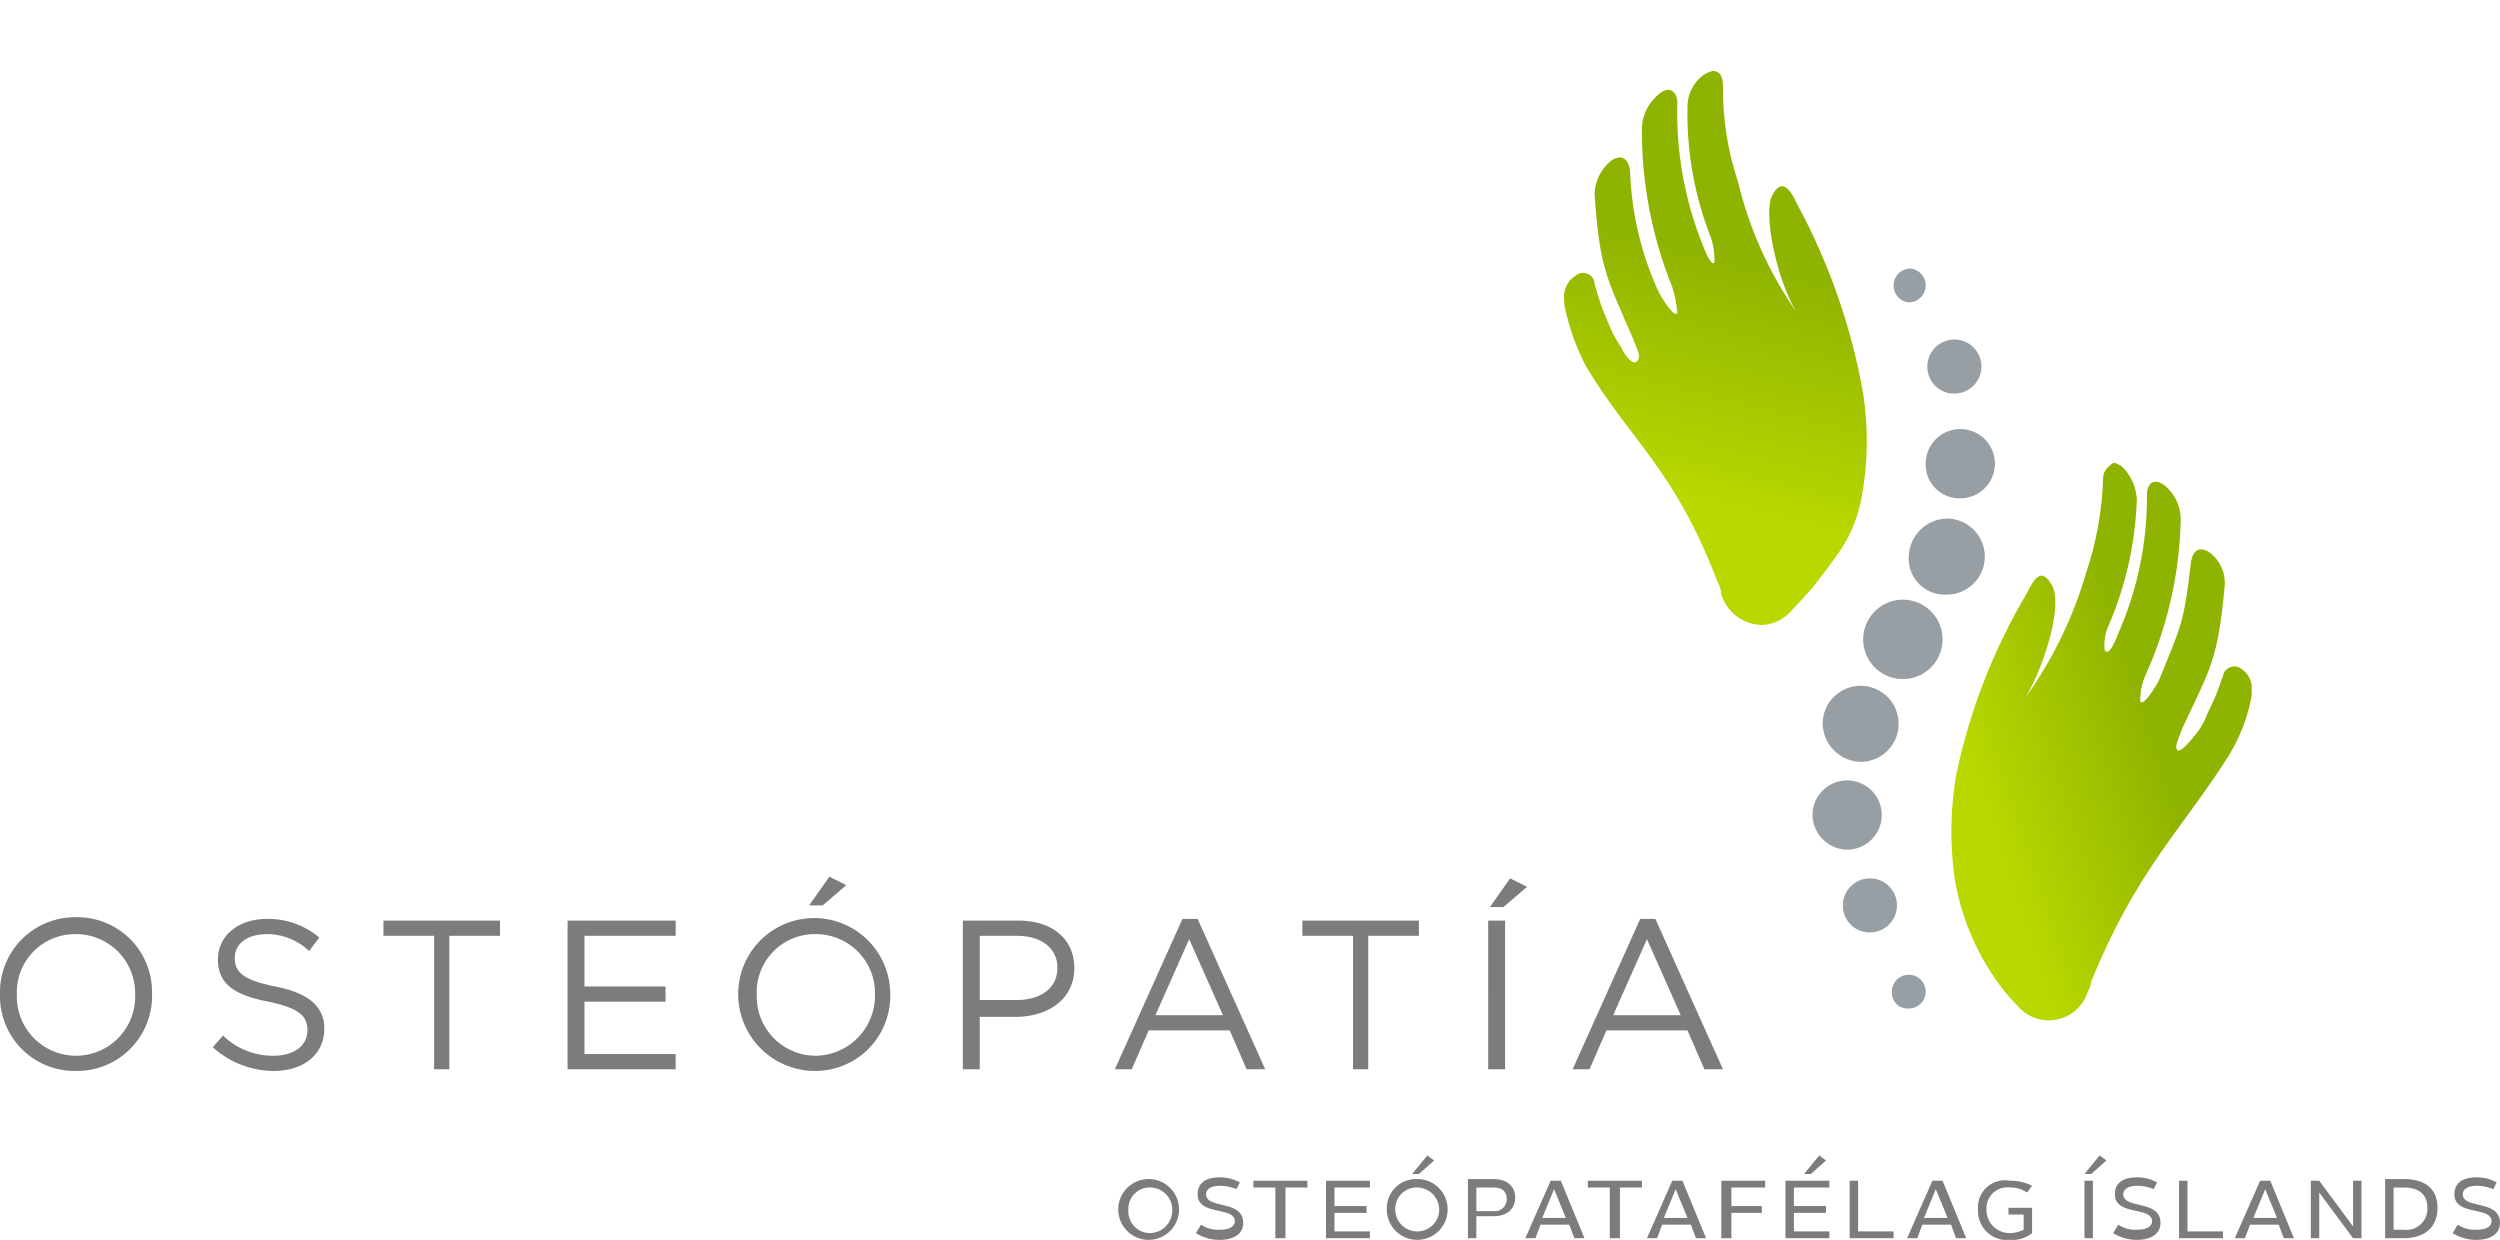 <svg xmlns="http://www.w3.org/2000/svg" xmlns:xlink="http://www.w3.org/1999/xlink" viewBox="0 0 148 73.4"><defs><style>.cls-1{fill:none;}.cls-2{fill:#7c7c7b;}.cls-3{fill:#989fa4;}.cls-4{clip-path:url(#clip-path);}.cls-5{fill:url(#linear-gradient);}.cls-6{clip-path:url(#clip-path-2);}.cls-7{fill:url(#linear-gradient-2);}</style><clipPath id="clip-path"><path class="cls-1" d="M101.4,4.2a1.69,1.69,0,0,0-.5.2,2.33,2.33,0,0,0-1,2,19.87,19.87,0,0,0,1.4,7.7,4.5,4.5,0,0,1,.2,1.4c-.1.3-.4-.2-.7-1a20.94,20.94,0,0,1-1.5-8.4c0-.7-.5-1-1-.6a2.72,2.72,0,0,0-1.1,2A24.73,24.73,0,0,0,99,17a7.44,7.44,0,0,1,.3,1.5c-.1.3-.6-.3-1.1-1.2a18.58,18.58,0,0,1-1.7-7.2c-.1-.7-.5-1-1.1-.6a2.61,2.61,0,0,0-1,2c.3,4.4.7,4.9,2.3,8.6.2.6.5,1,.2,1.3s-.9-.7-.9-.8a7.14,7.14,0,0,1-.8-1.5,15.55,15.55,0,0,1-.8-2.3.68.68,0,0,0-1.1-.5,1.49,1.49,0,0,0-.7,1.5V18a13.46,13.46,0,0,0,1.3,3.7c2.7,4.5,5.2,6,7.8,12.8a1.45,1.45,0,0,1,.2.7h0a2.58,2.58,0,0,0,2.4,1.8,2.43,2.43,0,0,0,1.8-.9h0c.5-.5.9-1,1.2-1.3,1.5-2,2.4-2.9,2.9-5.3a18.48,18.48,0,0,0,.1-6.2,37.17,37.17,0,0,0-3.9-11.2c-.5-1.1-1-1.5-1.5-.5s.2,4.7,1.4,6.8a22.72,22.72,0,0,1-3.4-7.6,17.47,17.47,0,0,1-.9-5.7q0-.9-.6-.9Z"/></clipPath><linearGradient id="linear-gradient" x1="-1058.8" y1="160.37" x2="-1057.8" y2="160.37" gradientTransform="translate(3834.22 -39591.47) rotate(-76) scale(37.17)" gradientUnits="userSpaceOnUse"><stop offset="0" stop-color="#b9d800"/><stop offset="0.22" stop-color="#b9d800"/><stop offset="0.62" stop-color="#8eb300"/><stop offset="1" stop-color="#8eb300"/></linearGradient><clipPath id="clip-path-2"><path class="cls-1" d="M124.5,28.4a19.18,19.18,0,0,1-1,5.5,24.24,24.24,0,0,1-3.6,7.4c1.2-2,2.2-5.5,1.6-6.6s-1-.6-1.5.4a35.23,35.23,0,0,0-4.2,10.8,20.06,20.06,0,0,0-.1,6,14.58,14.58,0,0,0,2.6,6.3,9.48,9.48,0,0,0,1.1,1.3h0a2.42,2.42,0,0,0,4.2-.8h0a1.42,1.42,0,0,0,.2-.6c2.7-6.6,5.3-8.9,8.1-13.3a10.41,10.41,0,0,0,1.4-3.6v-.3a1.38,1.38,0,0,0-.6-1.3.69.69,0,0,0-1.1.4,14.46,14.46,0,0,1-.9,2.2,4.62,4.62,0,0,1-.9,1.5c-.1.1-.7.9-.9.7s.1-.7.3-1.3c1.7-3.6,2.1-4.1,2.5-8.4a2.25,2.25,0,0,0-.9-2c-.6-.4-1-.1-1.1.6-.4,3.6-.6,3.8-1.9,7-.5.9-1,1.5-1.1,1.2A3.73,3.73,0,0,1,127,40a23.49,23.49,0,0,0,2.1-9.3,2.61,2.61,0,0,0-1-2c-.6-.4-1-.1-1,.6a20,20,0,0,1-1.7,8.2c-.3.8-.6,1.3-.8,1a2.67,2.67,0,0,1,.2-1.4,20.58,20.58,0,0,0,1.7-7.5,2.88,2.88,0,0,0-.9-2c-.2-.1-.3-.2-.5-.2-.4.3-.6.5-.6,1"/></clipPath><linearGradient id="linear-gradient-2" x1="-1025.62" y1="113.28" x2="-1024.62" y2="113.28" gradientTransform="matrix(26.73, -8.69, -8.69, -26.73, 28511.87, -5831.8)" xlink:href="#linear-gradient"/></defs><title>Asset 1</title><g id="Layer_2" data-name="Layer 2"><g id="Layer_1-2" data-name="Layer 1"><path class="cls-2" d="M95.5,60.1l2-4.5,2,4.5Zm-2.4,3.2h1l1-2.3h4.8l1,2.3H102l-4-8.9h-.9Zm-4.9-9.6H89l1.4-1.2-1-.5Zm-.1,9.6h1V54.5h-1Zm-8.1,0h1V55.4h3v-.9H77.1v.9h3v7.9ZM68.4,60.1l2-4.5,2,4.5ZM66,63.3h1L68,61h4.8l1,2.3h1.1l-4-8.9H70Zm-8-4V55.4h2.2c1.4,0,2.4.7,2.4,1.9h0c0,1.2-1,1.9-2.4,1.9H58Zm-1,4h1V60.2h2.1c1.9,0,3.5-1,3.5-2.9h0c0-1.7-1.3-2.8-3.3-2.8H57Zm-8.7-.8a3.5,3.5,0,0,1-3.5-3.6h0a3.44,3.44,0,0,1,3.5-3.6,3.5,3.5,0,0,1,3.5,3.6h0a3.56,3.56,0,0,1-3.5,3.6m-.1.9a4.44,4.44,0,0,0,4.5-4.6h0a4.5,4.5,0,1,0-9,.1h0a4.55,4.55,0,0,0,4.5,4.5m-.3-9.8h.8l1.4-1.2-1-.5ZM33.6,63.3H40v-.9H34.6V59.3h4.8v-.9H34.6v-3H40v-.9H33.6Zm-8,0h1V55.4h3v-.9H22.7v.9h3v7.9Zm-9.4.1c1.8,0,3-1,3-2.5h0c0-1.3-.9-2.1-2.9-2.5s-2.4-.9-2.4-1.7h0c0-.8.7-1.4,1.9-1.4a3.64,3.64,0,0,1,2.5,1l.6-.8a4.69,4.69,0,0,0-3.1-1.1c-1.7,0-2.9,1-2.9,2.4h0c0,1.4.9,2.1,3,2.5,1.9.4,2.3.9,2.3,1.7h0c0,.9-.8,1.5-2,1.5a4.23,4.23,0,0,1-3-1.2l-.6.7a5.43,5.43,0,0,0,3.6,1.4M4.5,62.5A3.5,3.5,0,0,1,1,58.9H1a3.44,3.44,0,0,1,3.5-3.6A3.5,3.5,0,0,1,8,58.9H8a3.5,3.5,0,0,1-3.5,3.6m0,.9A4.44,4.44,0,0,0,9,58.8H9a4.42,4.42,0,0,0-4.5-4.5A4.44,4.44,0,0,0,0,58.9H0a4.42,4.42,0,0,0,4.5,4.5"/><path class="cls-2" d="M145.2,73a2.59,2.59,0,0,0,1.4.4c.9,0,1.4-.4,1.4-1,0-1.4-2.2-.8-2.2-1.7,0-.3.3-.5.8-.5a2.51,2.51,0,0,1,1,.2l.2-.4a2.38,2.38,0,0,0-1.2-.3c-.9,0-1.3.4-1.3,1,0,1.3,2.2.7,2.2,1.6,0,.3-.3.5-.9.5a1.8,1.8,0,0,1-1.1-.3Zm-3.5-.1V70.3h.6c1,0,1.4.5,1.4,1.2a1.24,1.24,0,0,1-1.4,1.3h-.6Zm-.5.4h1.1c1.3,0,2-.7,2-1.8s-.7-1.7-2-1.7h-1.1Zm-4.4,0h.5V70.6l2,2.7h.5V69.9h-.5v2.7l-2-2.7h-.5Zm-2.7-2.9h0l.7,1.7h-1.4Zm-1.8,2.9h.6l.3-.8h1.7l.3.8h.6l-1.4-3.4h-.6Zm-3.3,0h2.6v-.4h-2.1v-3H129Zm-3.9-.3a2.59,2.59,0,0,0,1.4.4c.9,0,1.4-.4,1.4-1,0-1.4-2.2-.8-2.2-1.7,0-.3.3-.5.8-.5a2.51,2.51,0,0,1,1,.2l.2-.4a2.38,2.38,0,0,0-1.2-.3c-.9,0-1.3.4-1.3,1,0,1.3,2.2.7,2.2,1.6,0,.3-.3.5-.9.5a1.8,1.8,0,0,1-1.1-.3Zm-1.7.3h.5V69.9h-.5Zm0-3.8h.4l.9-.8-.4-.3Zm-6.3,2.1a1.71,1.71,0,0,0,1.9,1.8,1.84,1.84,0,0,0,1.3-.4V71.5h-1.4v.4h.9v.9a1.88,1.88,0,0,1-.8.2,1.37,1.37,0,0,1-1.4-1.4,1.24,1.24,0,0,1,1.4-1.3,1.69,1.69,0,0,1,1,.3l.3-.4a2.77,2.77,0,0,0-1.3-.3,1.6,1.6,0,0,0-1.9,1.7m-2.5-1.2h0l.7,1.7h-1.4Zm-1.7,2.9h.6l.3-.8h1.7l.3.8h.6L115,69.9h-.6Zm-3.4,0h2.6v-.4H110v-3h-.5Zm-2.7-3.8h.4l.9-.8-.4-.3Zm-1.1,3.8h2.6v-.4h-2.1V71.8h1.9v-.4h-1.9V70.3h2.1v-.4h-2.6Zm-3.7,0h.5V71.8h1.8v-.4h-1.8V70.3h2v-.4h-2.6v3.4Zm-2.8-2.9h0l.7,1.7H98.5Zm-1.7,2.9h.6l.3-.8h1.7l.3.8h.6l-1.4-3.4H99Zm-2.1,0h.5v-3h1.3v-.4H94v.4h1.3v3ZM92,70.4h0l.7,1.7H91.3Zm-1.7,2.9h.6l.3-.8h1.7l.3.8h.6l-1.4-3.4h-.6Zm-3.4,0h.5V72h1c1,0,1.3-.6,1.3-1.1s-.3-1.1-1.3-1.1H86.9Zm.5-1.7V70.3h1c.6,0,.8.3.8.7a.71.71,0,0,1-.8.7h-1Zm-4.8,0a1.26,1.26,0,0,1,1.3-1.3,1.32,1.32,0,0,1,1.3,1.3,1.3,1.3,0,1,1-2.6,0m-.5,0a1.8,1.8,0,0,0,3.6,0,1.79,1.79,0,0,0-1.8-1.8,1.73,1.73,0,0,0-1.8,1.8m1.5-2.1H84l.9-.8-.4-.3Zm-5.1,3.8h2.6v-.4H79V71.8h1.9v-.4H79V70.3h2.1v-.4H78.5Zm-2.9,0h.5v-3h1.3v-.4H74.2v.4h1.3v3ZM70.8,73a2.59,2.59,0,0,0,1.4.4c.9,0,1.4-.4,1.4-1,0-1.4-2.2-.8-2.2-1.7,0-.3.3-.5.8-.5a2.51,2.51,0,0,1,1,.2l.2-.4a2.38,2.38,0,0,0-1.2-.3c-.9,0-1.3.4-1.3,1,0,1.3,2.2.7,2.2,1.6,0,.3-.3.5-.9.5a1.8,1.8,0,0,1-1.1-.3Zm-4-1.4a1.26,1.26,0,0,1,1.3-1.3,1.32,1.32,0,0,1,1.3,1.3A1.35,1.35,0,0,1,68.1,73a1.29,1.29,0,0,1-1.3-1.4m-.6,0a1.8,1.8,0,0,0,3.6,0,1.8,1.8,0,0,0-3.6,0"/><path class="cls-3" d="M112.9,59.7a1,1,0,1,0-.9-1,.92.92,0,0,0,.9,1"/><path class="cls-3" d="M110.7,55.2a1.6,1.6,0,1,0-1.6-1.6,1.58,1.58,0,0,0,1.6,1.6"/><path class="cls-3" d="M109.3,50.3a2.05,2.05,0,1,0-2-2.1,2.09,2.09,0,0,0,2,2.1"/><path class="cls-3" d="M110.1,45.1a2.25,2.25,0,1,0-2.2-2.3,2.31,2.31,0,0,0,2.2,2.3"/><path class="cls-3" d="M112.6,40.2a2.35,2.35,0,1,0-2.3-2.4,2.35,2.35,0,0,0,2.3,2.4"/><path class="cls-3" d="M115.2,35.2a2.25,2.25,0,0,0,.1-4.5,2.31,2.31,0,0,0-2.3,2.2,2.13,2.13,0,0,0,2.2,2.3"/><path class="cls-3" d="M116,29.5a2.05,2.05,0,1,0-2-2.1,2,2,0,0,0,2,2.1"/><path class="cls-3" d="M115.7,23.3a1.6,1.6,0,1,0-1.6-1.6,1.58,1.58,0,0,0,1.6,1.6"/><path class="cls-3" d="M113,17.9a1,1,0,0,0,1-1,1,1,0,0,0-.9-1,1,1,0,0,0-1,1,1,1,0,0,0,.9,1"/><rect class="cls-1" x="92.7" y="4.2" width="40.5" height="56.4"/><g class="cls-4"><polygon class="cls-5" points="85 35 93.7 0 118.3 6.1 109.6 41.1 85 35"/></g><g class="cls-6"><polygon class="cls-7" points="116.9 65.9 142.9 57.5 131.5 22.4 105.5 30.8 116.9 65.9"/></g></g></g></svg>